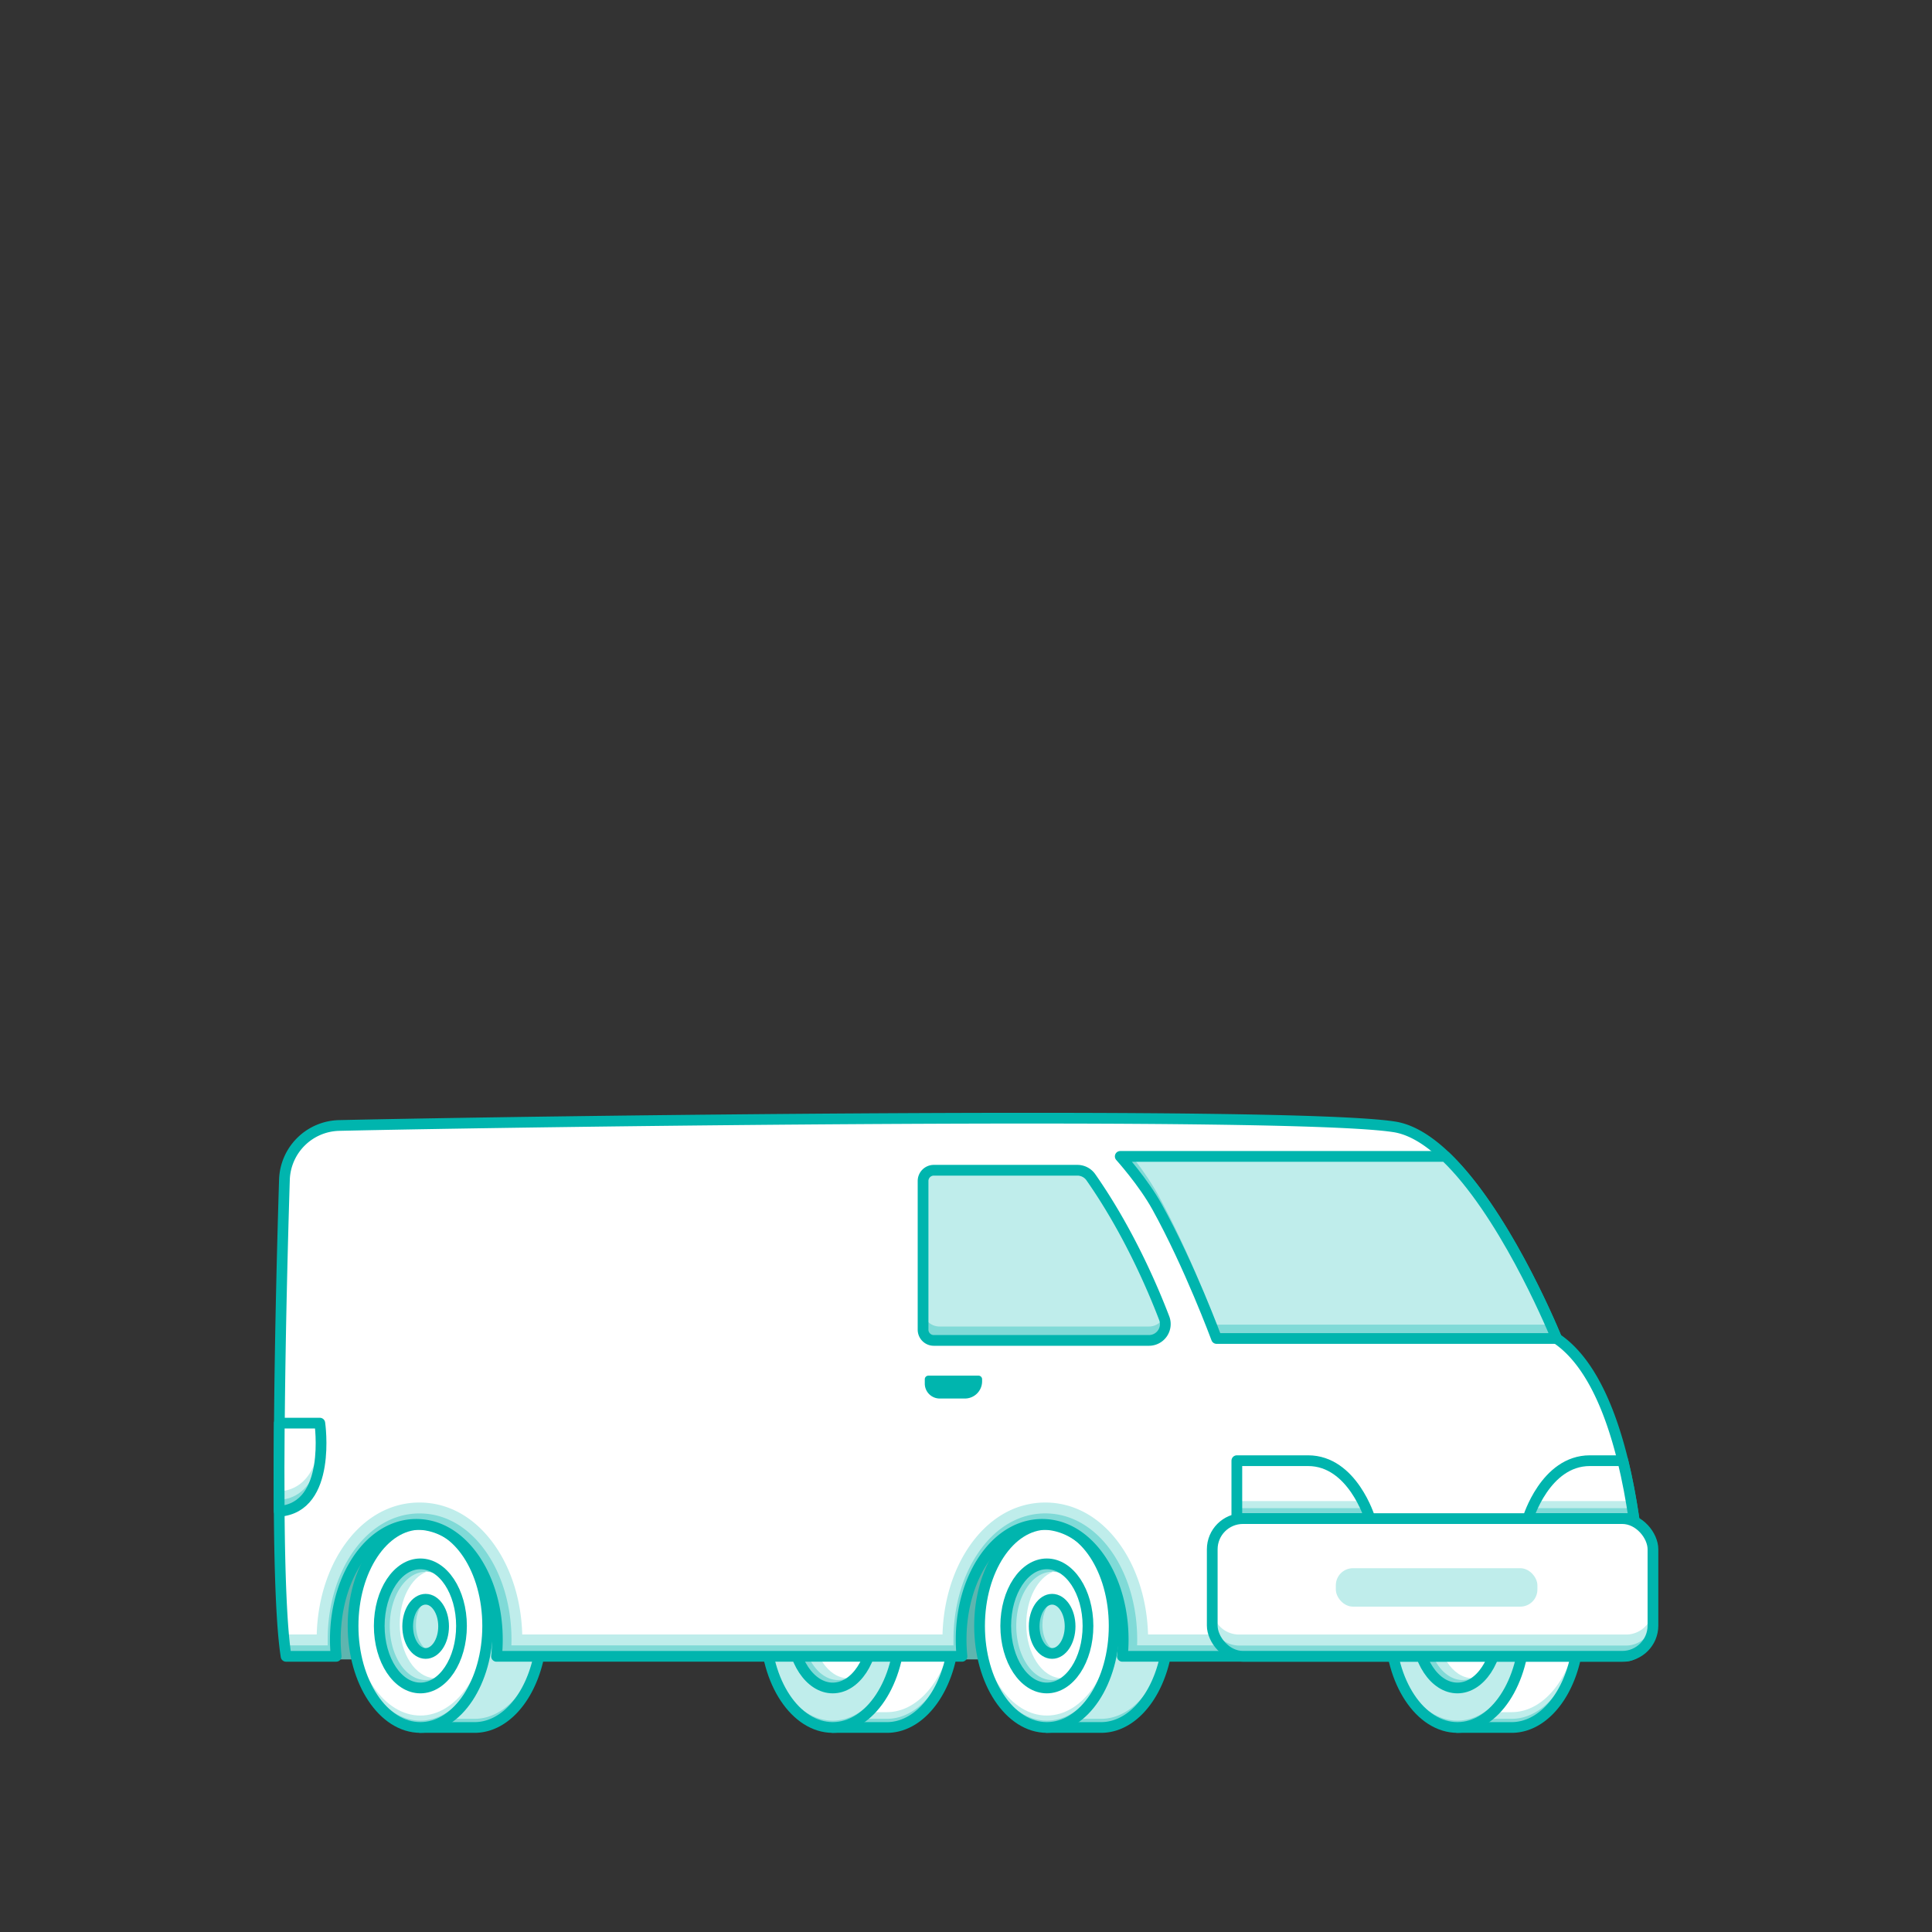 <svg id="Layer_1" data-name="Layer 1" xmlns="http://www.w3.org/2000/svg" viewBox="0 0 1080 1080"><rect x="0" y="0" width="1080" height="1080" fill="#333333" stroke="none"/><defs><style>.cls-1{fill:#5eb5af;}.cls-2{fill:#80dad7;}.cls-3{fill:#bfedeb;}.cls-4,.cls-6{fill:none;stroke:#00b5ae;stroke-linecap:round;stroke-linejoin:round;}.cls-4{stroke-width:6px;}.cls-5{fill:#fff;}.cls-6{stroke-width:4px;}.cls-7{fill:#00b5ae;}</style></defs><title>Icon for enggarmanah</title><polygon class="cls-1" points="537.59 927.62 561.46 927.62 575.1 839.18 525.32 850.61 537.59 927.62"/><path class="cls-2" d="M577.9,908.9a77.22,77.22,0,0,0,7.3,33.61v23.16h30.32c20.78,0,37.61-25.42,37.61-56.77,0-.81,0-1.61,0-2.41-.84-30.24-17.34-54.36-37.58-54.36H585.2v23.16a76.46,76.46,0,0,0-7.27,31.2C577.91,907.29,577.9,908.09,577.9,908.9Z"/><path class="cls-3" d="M577.9,904.06c0,.81,0,1.63,0,2.43a76.45,76.45,0,0,0,7.27,31.18v23.16h30.32c20.24,0,36.74-24.12,37.58-54.34-.84-30.24-17.34-54.36-37.58-54.36H585.2v18.32A77.25,77.25,0,0,0,577.9,904.06Z"/><path class="cls-4" d="M577.9,908.9a77.25,77.25,0,0,1,7.3-33.61V852.13h30.32c20.77,0,37.62,25.42,37.62,56.77s-16.85,56.77-37.62,56.77H585.2V942.51A77.25,77.25,0,0,1,577.9,908.9Z"/><path class="cls-2" d="M547.59,908.9c0,31.35,16.83,56.77,37.61,56.77s37.62-25.42,37.62-56.77c0-.63,0-1.27,0-1.91,0-.48,0-1,0-1.43-1.14-29.8-17.51-53.43-37.55-53.43s-36.4,23.63-37.55,53.43c0,.47,0,1,0,1.43C547.59,907.63,547.59,908.27,547.59,908.9Z"/><path class="cls-3" d="M547.59,905.08c0,.64,0,1.28,0,1.91.66,30.46,17.24,54.85,37.59,54.85s36.93-24.39,37.6-54.85c0-.63,0-1.27,0-1.91,0-.48,0-.94,0-1.4,0,.63,0,1.26-.06,1.88-1.14-29.8-17.51-53.43-37.55-53.43s-36.4,23.63-37.55,53.43l-.06-1.88Z"/><path class="cls-5" d="M547.65,905.56C548.8,935.36,565.17,959,585.2,959s36.41-23.62,37.55-53.42c-1.14-29.8-17.51-53.43-37.55-53.43S548.8,875.76,547.65,905.56Z"/><ellipse class="cls-2" cx="585.2" cy="908.9" rx="22.99" ry="34.69"/><path class="cls-3" d="M568.1,908.9c0,16.7,9,30.25,20,30.25a13.29,13.29,0,0,0,4.2-.68,7,7,0,0,0,1-.35c8.57-3.44,14.88-15.22,14.88-29.22,0-16.5-8.76-29.92-19.65-30.24h-.4c-.23,0-.47,0-.7,0C576.69,879.24,568.1,892.55,568.1,908.9Z"/><path class="cls-3" d="M571.61,908.26c0,16.7,9,30.24,20,30.24.23,0,.47,0,.7,0a12.86,12.86,0,0,0,2.7-.41,11.73,11.73,0,0,1-1.33.07h-.4c8.57-3.44,14.88-15.22,14.88-29.22,0-16.5-8.76-29.92-19.65-30.24a14.08,14.08,0,0,1,1.77-.58,12.75,12.75,0,0,0-2.87.6C578.39,881.59,571.61,893.73,571.61,908.26Z"/><path class="cls-5" d="M573.68,907.88c0,16.51,8.76,29.92,19.64,30.24,8.57-3.44,14.88-15.22,14.88-29.22,0-16.5-8.76-29.92-19.65-30.24C580,882.11,573.68,893.89,573.68,907.88Z"/><path class="cls-2" d="M578.11,909.14c0,8.37,4.5,15.15,10,15.15a7.16,7.16,0,0,0,3.51-.95c3.81-2.15,6.53-7.69,6.53-14.2,0-7.8-3.92-14.22-8.93-15a6.84,6.84,0,0,0-1.11-.1C582.61,894,578.11,900.78,578.11,909.14Z"/><path class="cls-3" d="M582.72,908.28c0,7.82,3.91,14.24,8.94,15.06,3.81-2.15,6.53-7.69,6.53-14.2,0-7.8-3.92-14.22-8.93-15C585.45,896.23,582.72,901.78,582.72,908.28Z"/><ellipse class="cls-4" cx="585.2" cy="908.9" rx="37.62" ry="56.77"/><ellipse class="cls-4" cx="585.2" cy="908.9" rx="22.99" ry="34.69"/><ellipse class="cls-4" cx="588.15" cy="909.14" rx="10.04" ry="15.15"/><path class="cls-2" d="M807.39,908.9a77.08,77.08,0,0,0,7.31,33.61v23.16H845c20.78,0,37.62-25.42,37.62-56.77,0-.81,0-1.61,0-2.41-.83-30.24-17.34-54.36-37.58-54.36H814.7v23.16a76.3,76.3,0,0,0-7.27,31.2C807.4,907.29,807.39,908.09,807.39,908.9Z"/><path class="cls-3" d="M807.39,904.06c0,.81,0,1.63,0,2.43a76.29,76.29,0,0,0,7.27,31.18v23.16H845c20.24,0,36.75-24.12,37.58-54.34-.83-30.24-17.34-54.36-37.58-54.36H814.7v18.32A77.11,77.11,0,0,0,807.39,904.06Z"/><path class="cls-5" d="M807.39,900.33c0,.81,0,1.62,0,2.42a76.29,76.29,0,0,0,7.27,31.19V957.1H845c20.24,0,36.75-24.12,37.58-54.35-.83-30.24-17.34-54.36-37.58-54.36H814.7v18.32A77.15,77.15,0,0,0,807.39,900.33Z"/><path class="cls-4" d="M807.39,908.9a77.25,77.25,0,0,1,7.31-33.61V852.13H845c20.78,0,37.62,25.42,37.62,56.77S865.79,965.67,845,965.67H814.7V942.51A77.25,77.25,0,0,1,807.39,908.9Z"/><path class="cls-2" d="M777.08,908.9c0,31.35,16.84,56.77,37.62,56.77s37.62-25.42,37.62-56.77c0-.63,0-1.27,0-1.91,0-.48,0-1,0-1.43-1.15-29.8-17.51-53.43-37.55-53.43s-36.41,23.63-37.55,53.43c0,.47,0,1,0,1.43C777.09,907.63,777.08,908.27,777.08,908.9Z"/><path class="cls-3" d="M777.08,905.08c0,.64,0,1.28,0,1.91.66,30.46,17.24,54.85,37.59,54.85s36.93-24.39,37.59-54.85c0-.63,0-1.27,0-1.91,0-.48,0-.94,0-1.4l-.06,1.88c-1.15-29.8-17.51-53.43-37.55-53.43s-36.41,23.63-37.55,53.43c0-.62,0-1.25-.06-1.88C777.08,904.14,777.08,904.6,777.08,905.08Z"/><ellipse class="cls-2" cx="814.7" cy="908.9" rx="22.99" ry="34.69"/><path class="cls-3" d="M797.6,908.9c0,16.7,9,30.25,20,30.25a13.34,13.34,0,0,0,4.2-.68,8.13,8.13,0,0,0,1-.35c8.56-3.44,14.87-15.22,14.87-29.22,0-16.5-8.76-29.92-19.64-30.24h-.4c-.24,0-.48,0-.71,0C806.19,879.24,797.6,892.55,797.6,908.9Z"/><path class="cls-3" d="M801.1,908.26c0,16.7,9,30.24,20,30.24.24,0,.47,0,.71,0a12.87,12.87,0,0,0,2.69-.41,11.55,11.55,0,0,1-1.32.07h-.4c8.56-3.44,14.87-15.22,14.87-29.22,0-16.5-8.76-29.92-19.64-30.24a13.56,13.56,0,0,1,1.77-.58,12.72,12.72,0,0,0-2.88.6C807.89,881.59,801.1,893.73,801.1,908.26Z"/><path class="cls-5" d="M803.18,907.88c0,16.51,8.75,29.92,19.64,30.24,8.56-3.44,14.87-15.22,14.87-29.22,0-16.5-8.76-29.92-19.64-30.24C809.48,882.11,803.18,893.89,803.18,907.88Z"/><path class="cls-2" d="M807.61,909.14c0,8.37,4.49,15.15,10,15.15a7.16,7.16,0,0,0,3.5-.95c3.81-2.15,6.53-7.69,6.53-14.2,0-7.8-3.91-14.22-8.93-15a6.72,6.72,0,0,0-1.1-.1C812.1,894,807.61,900.78,807.61,909.14Z"/><path class="cls-3" d="M812.21,908.28c0,7.82,3.92,14.24,8.94,15.06,3.81-2.15,6.53-7.69,6.53-14.2,0-7.8-3.91-14.22-8.93-15C814.94,896.23,812.21,901.78,812.21,908.28Z"/><ellipse class="cls-4" cx="814.7" cy="908.9" rx="37.62" ry="56.77"/><ellipse class="cls-4" cx="814.7" cy="908.9" rx="22.99" ry="34.69"/><ellipse class="cls-6" cx="817.64" cy="909.14" rx="10.04" ry="15.15"/><path class="cls-2" d="M458.19,908.9a77.08,77.08,0,0,0,7.31,33.61v23.16h30.31c20.78,0,37.62-25.42,37.62-56.77,0-.81,0-1.61,0-2.41-.84-30.24-17.35-54.36-37.59-54.36H465.5v23.16a76.3,76.3,0,0,0-7.27,31.2C458.2,907.29,458.19,908.09,458.19,908.9Z"/><path class="cls-3" d="M458.19,904.06c0,.81,0,1.63,0,2.43a76.29,76.29,0,0,0,7.27,31.18v23.16h30.31c20.24,0,36.75-24.12,37.59-54.34-.84-30.24-17.35-54.36-37.59-54.36H465.5v18.32A77.11,77.11,0,0,0,458.19,904.06Z"/><path class="cls-5" d="M458.19,900.33c0,.81,0,1.62,0,2.42a76.29,76.29,0,0,0,7.27,31.19V957.1h30.31c20.24,0,36.75-24.12,37.59-54.35-.84-30.24-17.35-54.36-37.59-54.36H465.5v18.32A77.15,77.15,0,0,0,458.19,900.33Z"/><path class="cls-4" d="M458.19,908.9a77.25,77.25,0,0,1,7.31-33.61V852.13h30.31c20.78,0,37.62,25.42,37.62,56.77s-16.84,56.77-37.62,56.77H465.5V942.51A77.25,77.25,0,0,1,458.19,908.9Z"/><path class="cls-2" d="M427.88,908.9c0,31.35,16.84,56.77,37.62,56.77s37.62-25.42,37.62-56.77c0-.63,0-1.27,0-1.91,0-.48,0-1,0-1.43-1.14-29.8-17.51-53.43-37.55-53.43S429.09,875.76,428,905.56c0,.47,0,1,0,1.43C427.89,907.63,427.88,908.27,427.88,908.9Z"/><path class="cls-3" d="M427.88,905.08c0,.64,0,1.28,0,1.91.66,30.46,17.24,54.85,37.59,54.85s36.93-24.39,37.59-54.85c0-.63,0-1.27,0-1.91,0-.48,0-.94,0-1.4,0,.63,0,1.26-.06,1.88-1.14-29.8-17.51-53.43-37.55-53.43S429.09,875.76,428,905.56l-.06-1.88C427.88,904.14,427.88,904.6,427.88,905.08Z"/><ellipse class="cls-2" cx="465.5" cy="908.9" rx="22.99" ry="34.69"/><path class="cls-3" d="M448.4,908.9c0,16.7,9,30.25,20.05,30.25a13.29,13.29,0,0,0,4.2-.68,7.54,7.54,0,0,0,1-.35c8.56-3.44,14.88-15.22,14.88-29.22,0-16.5-8.77-29.92-19.65-30.24h-.4c-.24,0-.47,0-.71,0C457,879.24,448.4,892.55,448.4,908.9Z"/><path class="cls-3" d="M451.91,908.26c0,16.7,9,30.24,20,30.24.24,0,.48,0,.71,0a13,13,0,0,0,2.7-.41,11.85,11.85,0,0,1-1.33.07h-.4c8.56-3.44,14.88-15.22,14.88-29.22,0-16.5-8.77-29.92-19.65-30.24a13.56,13.56,0,0,1,1.77-.58,12.72,12.72,0,0,0-2.88.6C458.69,881.59,451.91,893.73,451.91,908.26Z"/><path class="cls-5" d="M454,907.88c0,16.51,8.76,29.92,19.64,30.24,8.56-3.44,14.88-15.22,14.88-29.22,0-16.5-8.77-29.92-19.65-30.24C460.29,882.11,454,893.89,454,907.88Z"/><path class="cls-2" d="M458.41,909.14c0,8.37,4.49,15.15,10,15.15a7.13,7.13,0,0,0,3.5-.95c3.81-2.15,6.53-7.69,6.53-14.2,0-7.8-3.91-14.22-8.92-15a6.94,6.94,0,0,0-1.11-.1C462.9,894,458.41,900.78,458.41,909.14Z"/><path class="cls-3" d="M463,908.28c0,7.82,3.91,14.24,8.93,15.06,3.81-2.15,6.53-7.69,6.53-14.2,0-7.8-3.91-14.22-8.92-15C465.74,896.23,463,901.78,463,908.28Z"/><ellipse class="cls-4" cx="465.5" cy="908.9" rx="37.62" ry="56.77"/><ellipse class="cls-4" cx="465.5" cy="908.9" rx="22.99" ry="34.69"/><ellipse class="cls-6" cx="468.45" cy="909.14" rx="10.04" ry="15.15"/><polygon class="cls-1" points="187.38 927.62 211.25 927.62 224.88 839.18 175.11 850.61 187.38 927.62"/><path class="cls-2" d="M227.68,908.9A77.08,77.08,0,0,0,235,942.51v23.16H265.3c20.78,0,37.62-25.42,37.62-56.77,0-.81,0-1.61,0-2.41-.84-30.24-17.35-54.36-37.59-54.36H235v23.16a76.3,76.3,0,0,0-7.27,31.2C227.69,907.29,227.68,908.09,227.68,908.9Z"/><path class="cls-3" d="M227.68,904.06c0,.81,0,1.63,0,2.43A76.29,76.29,0,0,0,235,937.67v23.16H265.3c20.24,0,36.75-24.12,37.59-54.34-.84-30.24-17.35-54.36-37.59-54.36H235v18.32A77.11,77.11,0,0,0,227.68,904.06Z"/><path class="cls-4" d="M227.68,908.9A77.25,77.25,0,0,1,235,875.29V852.13H265.3c20.78,0,37.62,25.42,37.62,56.77s-16.84,56.77-37.62,56.77H235V942.51A77.25,77.25,0,0,1,227.68,908.9Z"/><path class="cls-2" d="M197.37,908.9c0,31.35,16.84,56.77,37.62,56.77s37.62-25.42,37.62-56.77c0-.63,0-1.27,0-1.91,0-.48,0-1,0-1.43C271.4,875.76,255,852.13,235,852.13s-36.41,23.63-37.55,53.43c0,.47,0,1,0,1.43C197.38,907.63,197.37,908.27,197.37,908.9Z"/><path class="cls-3" d="M197.37,905.08c0,.64,0,1.28,0,1.91.66,30.46,17.24,54.85,37.59,54.85s36.93-24.39,37.59-54.85c0-.63,0-1.27,0-1.91,0-.48,0-.94,0-1.4,0,.63,0,1.26-.06,1.88C271.4,875.76,255,852.13,235,852.13s-36.41,23.63-37.55,53.43l-.06-1.88C197.37,904.14,197.37,904.6,197.37,905.08Z"/><path class="cls-5" d="M197.44,905.56C198.58,935.36,215,959,235,959s36.41-23.62,37.55-53.42C271.4,875.76,255,852.13,235,852.13S198.58,875.76,197.44,905.56Z"/><ellipse class="cls-2" cx="234.99" cy="908.9" rx="22.99" ry="34.69"/><path class="cls-3" d="M217.89,908.9c0,16.7,9,30.25,20.05,30.25a13.29,13.29,0,0,0,4.2-.68,7.54,7.54,0,0,0,1-.35C251.67,934.68,258,922.9,258,908.9c0-16.5-8.77-29.92-19.65-30.24h-.4c-.24,0-.47,0-.71,0C226.48,879.24,217.89,892.55,217.89,908.9Z"/><path class="cls-3" d="M221.4,908.26c0,16.7,9,30.24,20,30.24.24,0,.48,0,.71,0a13,13,0,0,0,2.7-.41,11.85,11.85,0,0,1-1.33.07h-.4C251.67,934.68,258,922.9,258,908.9c0-16.5-8.77-29.92-19.65-30.24a13.56,13.56,0,0,1,1.77-.58,12.72,12.72,0,0,0-2.88.6C228.18,881.59,221.4,893.73,221.4,908.26Z"/><path class="cls-5" d="M223.47,907.88c0,16.51,8.76,29.92,19.64,30.24C251.67,934.68,258,922.9,258,908.9c0-16.5-8.77-29.92-19.65-30.24C229.78,882.11,223.47,893.89,223.47,907.88Z"/><path class="cls-2" d="M227.9,909.14c0,8.37,4.49,15.15,10,15.15a7.13,7.13,0,0,0,3.5-.95c3.81-2.15,6.53-7.69,6.53-14.2,0-7.8-3.91-14.22-8.92-15a6.94,6.94,0,0,0-1.11-.1C232.39,894,227.9,900.78,227.9,909.14Z"/><path class="cls-3" d="M232.5,908.28c0,7.82,3.92,14.24,8.94,15.06,3.81-2.15,6.53-7.69,6.53-14.2,0-7.8-3.91-14.22-8.92-15C235.23,896.23,232.5,901.78,232.5,908.28Z"/><ellipse class="cls-4" cx="234.99" cy="908.9" rx="37.62" ry="56.77"/><ellipse class="cls-4" cx="234.99" cy="908.9" rx="22.99" ry="34.69"/><ellipse class="cls-4" cx="237.94" cy="909.14" rx="10.04" ry="15.15"/><path class="cls-2" d="M158.5,913.69c.19,2.16.39,4.2.61,6.1.25,2.23.53,4.27.82,6.11h28c-.3-3.07-.46-6.19-.46-9.35,0-16.65,4.36-32.4,12.29-44.37,8.57-12.93,20.28-20,33-20s24.41,7.12,33,20c7.92,12,12.29,27.72,12.29,44.37,0,3.16-.16,6.28-.46,9.35h260.2c-.3-3.07-.46-6.19-.46-9.35,0-16.65,4.37-32.4,12.29-44.37,8.58-12.93,20.29-20,33-20s24.41,7.12,33,20c7.93,12,12.3,27.72,12.3,44.37,0,3.16-.16,6.28-.46,9.35H908.15a10.52,10.52,0,0,0,9.56-6.11,10.37,10.37,0,0,0,1-4.63c0-.48,0-1,0-1.47a546.13,546.13,0,0,0-5.28-64.8c-1.58-10.7-3.6-21.69-6.21-32.36-7.12-29.09-18.59-55.87-37-68.31l-.39-1C866.22,738.81,840,677,808,646.43c-2.08-2-4.19-3.83-6.31-5.53-7.36-5.89-14.95-9.9-22.57-11.06-59.37-9-492.94-2.93-589.56-.72A31.35,31.35,0,0,0,159,659.49C157.08,720.36,153.6,858.31,158.5,913.69Z"/><path class="cls-3" d="M160.26,913.69c.19,2.16.39,4.2.61,6.1h22.3c0-1.08,0-2.16,0-3.24,0-17.84,4.71-34.79,13.29-47.74,9.75-14.7,23.27-22.79,38.08-22.79s28.33,8.09,38.06,22.8c8.59,12.95,13.32,29.9,13.32,47.73q0,1.62-.06,3.24H533c0-1.08,0-2.16,0-3.24,0-17.83,4.72-34.78,13.31-47.74C556,854.11,569.51,846,584.32,846s28.32,8.09,38.07,22.79c8.58,13,13.31,29.91,13.31,47.74q0,1.62-.06,3.24H919.47a10.51,10.51,0,0,0,1-4.63c0-.48,0-1,0-1.47a544,544,0,0,0-5.28-64.8c-1.58-10.7-3.6-21.69-6.21-32.36-7.12-29.09-18.59-55.87-37-68.31l-.39-1c-3.51-8.44-29.78-70.3-61.74-100.82-2.08-2-4.18-3.83-6.31-5.53-7.35-5.89-15-9.9-22.57-11.06-59.37-9-492.94-2.93-589.56-.72a31.35,31.35,0,0,0-30.6,30.37C158.84,720.36,155.36,858.31,160.26,913.69Z"/><path class="cls-5" d="M160.26,913.69h16.79c.48-18,5.51-35,14.28-48.25,10.91-16.46,26.23-25.52,43.16-25.52s32.25,9.06,43.15,25.52c8.78,13.24,13.81,30.28,14.29,48.25H526.87c.49-18,5.52-35,14.29-48.25,10.91-16.46,26.23-25.52,43.16-25.52s32.24,9.06,43.15,25.52c8.77,13.24,13.81,30.28,14.29,48.25H920.42a544,544,0,0,0-5.28-64.8c-1.58-10.7-3.6-21.69-6.21-32.36-7.12-29.09-18.59-55.87-37-68.31l-.39-1c-3.51-8.44-29.78-70.3-61.74-100.82-2.08-2-4.18-3.83-6.31-5.53-7.35-5.89-15-9.9-22.57-11.06-59.37-9-492.94-2.93-589.56-.72a31.35,31.35,0,0,0-30.6,30.37C158.84,720.36,155.36,858.31,160.26,913.69Z"/><path class="cls-4" d="M156.07,844.84c.28,35.28,1.38,65.43,3.85,81.06h28a93.21,93.21,0,0,1-.47-9.35c0-16.65,4.36-32.41,12.29-44.37,8.57-12.93,20.28-20.06,33-20.06s24.42,7.13,33,20.06c7.93,12,12.29,27.72,12.29,44.37a93.22,93.22,0,0,1-.46,9.35H537.74c-.3-3.07-.46-6.2-.46-9.35,0-16.65,4.37-32.41,12.3-44.37,8.57-12.93,20.28-20.06,33-20.06s24.4,7.13,33,20.06c7.92,12,12.29,27.72,12.29,44.37,0,3.15-.16,6.28-.46,9.35H907.88a10.8,10.8,0,0,0,10.8-11,544.86,544.86,0,0,0-5.3-66c-1.57-10.7-3.6-21.69-6.2-32.36-7.13-29.09-18.6-55.87-37.06-68.32l-.39-1c-3.5-8.44-29.78-70.3-61.74-100.81q-3.12-3-6.31-5.54c-7.35-5.88-14.95-9.89-22.57-11-59.37-9.05-492.94-2.93-589.56-.72A31.32,31.32,0,0,0,159,659.48c-1,31.87-2.4,84.85-2.83,136.06C156,812.44,155.94,829.15,156.07,844.84Z"/><rect class="cls-2" x="677.65" y="848.89" width="246.36" height="76.99" rx="14.98"/><path class="cls-3" d="M677.65,863.87v41a15,15,0,0,0,15,15H909a15,15,0,0,0,15-15v-41a15,15,0,0,0-15-15H692.63A15,15,0,0,0,677.65,863.87Z"/><path class="cls-5" d="M677.65,863.87v34.85a15,15,0,0,0,15,15H909a15,15,0,0,0,15-15V863.87a15,15,0,0,0-15-15H692.63A15,15,0,0,0,677.65,863.87Z"/><path class="cls-2" d="M691.4,816.53v32.36h74.41a55.19,55.19,0,0,0-2.24-5.83l-.19-.44c-.49-1.08-1.06-2.26-1.71-3.5-5-9.52-14.63-22.59-30.44-22.59Z"/><path class="cls-2" d="M854.15,848.89h59.23c-.28-1.94-.58-3.87-.9-5.83,0-.15,0-.29-.07-.44-.19-1.17-.39-2.34-.59-3.5-1.3-7.54-2.83-15.15-4.65-22.59H888.73c-15.83,0-25.49,13.07-30.44,22.59-.65,1.24-1.22,2.42-1.71,3.5-.06.15-.14.29-.19.44A50.15,50.15,0,0,0,854.15,848.89Z"/><path class="cls-3" d="M691.4,816.53v26.53h72.17l-.19-.44c-.49-1.08-1.06-2.26-1.71-3.5-5-9.52-14.63-22.59-30.44-22.59Z"/><path class="cls-3" d="M856.39,843.06h57c-.19-1.31-.39-2.63-.59-3.94h-1c-1.3-7.54-2.83-15.15-4.65-22.59H888.73c-15.83,0-25.49,13.07-30.44,22.59-.65,1.24-1.22,2.42-1.71,3.5C856.52,842.77,856.44,842.91,856.39,843.06Z"/><path class="cls-5" d="M691.4,816.53v22.59h70.27c-5-9.52-14.63-22.59-30.44-22.59Z"/><path class="cls-5" d="M858.29,839.12h53.53c-1.3-7.54-2.83-15.15-4.65-22.59H888.73C872.9,816.53,863.24,829.6,858.29,839.12Z"/><path class="cls-2" d="M626.22,646.43s12.82,14.2,20.56,28.17c18.13,32.69,33.28,73.62,33.28,73.62H870.12l-.39-1c-.51-1.22-1.49-3.57-2.91-6.78-8.33-18.93-31.5-68-58.83-94Z"/><path class="cls-2" d="M516.05,663.32v76.81a9.14,9.14,0,0,0,9.13,9.14H642.26a9.15,9.15,0,0,0,8.55-12.4c-.08-.21-.16-.42-.25-.64-6.62-17.22-20.23-48.79-40.75-78.12a9.19,9.19,0,0,0-7.52-3.93H525.18A9.14,9.14,0,0,0,516.05,663.32Z"/><path class="cls-3" d="M632.72,646.43a154.62,154.62,0,0,1,14.06,20.43c18.13,32.69,33.28,73.61,33.28,73.61H866.82c-8.33-18.93-31.5-68-58.83-94Z"/><path class="cls-3" d="M516.05,663.32v69.07a9.14,9.14,0,0,0,9.13,9.14H642.26a9.1,9.1,0,0,0,8.3-5.3c-6.62-17.22-20.23-48.79-40.75-78.12a9.19,9.19,0,0,0-7.52-3.93H525.18A9.14,9.14,0,0,0,516.05,663.32Z"/><rect class="cls-4" x="677.65" y="848.89" width="246.36" height="76.98" rx="17.17" transform="translate(1601.66 1774.77) rotate(-180)"/><rect class="cls-3" x="746.74" y="876.65" width="112.68" height="21.48" rx="9.56" transform="translate(1606.16 1774.77) rotate(-180)"/><path class="cls-4" d="M765.8,848.89s-9.68-32.36-34.57-32.36H691.4v32.36Z"/><path class="cls-4" d="M854.15,848.89h59.23c-1.58-10.7-3.6-21.69-6.21-32.36H888.72C863.83,816.53,854.15,848.89,854.15,848.89Z"/><path class="cls-4" d="M626.22,646.43s12.82,14.2,20.56,28.17c18.13,32.69,33.28,73.62,33.28,73.62H870.12l-.39-1C866.22,738.81,840,677,808,646.43Z"/><path class="cls-4" d="M650.81,736.88c-6.52-17.06-20.22-49.07-41-78.77a9.2,9.2,0,0,0-7.52-3.93H522a6,6,0,0,0-6,6V743.3a6,6,0,0,0,6,6H642.26A9.14,9.14,0,0,0,650.81,736.88Z"/><path class="cls-2" d="M156.07,844.84c21.82-1.62,23.81-27.62,23.35-41.19a79.57,79.57,0,0,0-.64-8.11H156.12c-.08,8.5-.12,17-.12,25.25S156,837,156.07,844.84Z"/><path class="cls-3" d="M156,818v2.76c0,6,0,12,.07,17.75,18.77-1.41,22.87-20.85,23.35-34.89,0-.88-.07-1.7-.11-2.46-.21-3.46-.53-5.65-.53-5.65H156.12C156.05,803.09,156,810.61,156,818Z"/><path class="cls-5" d="M156,818c0,5.34,0,10.6.07,15.75,17.75-1.34,22.38-18.81,23.24-32.59-.21-3.46-.53-5.65-.53-5.65H156.12C156.05,803.09,156,810.61,156,818Z"/><path class="cls-4" d="M156.07,844.84c29.6-2.2,22.71-49.3,22.71-49.3H156.12C156,812.44,155.94,829.15,156.07,844.84Z"/><path class="cls-7" d="M547,771H519v1.46a7.33,7.33,0,0,0,7.31,7.32h11.9A8.78,8.78,0,0,0,547,771Z"/><path class="cls-6" d="M519,771h28a0,0,0,0,1,0,0v1.17a7.61,7.61,0,0,1-7.61,7.61H525.3a6.34,6.34,0,0,1-6.34-6.34V771A0,0,0,0,1,519,771Z"/></svg>